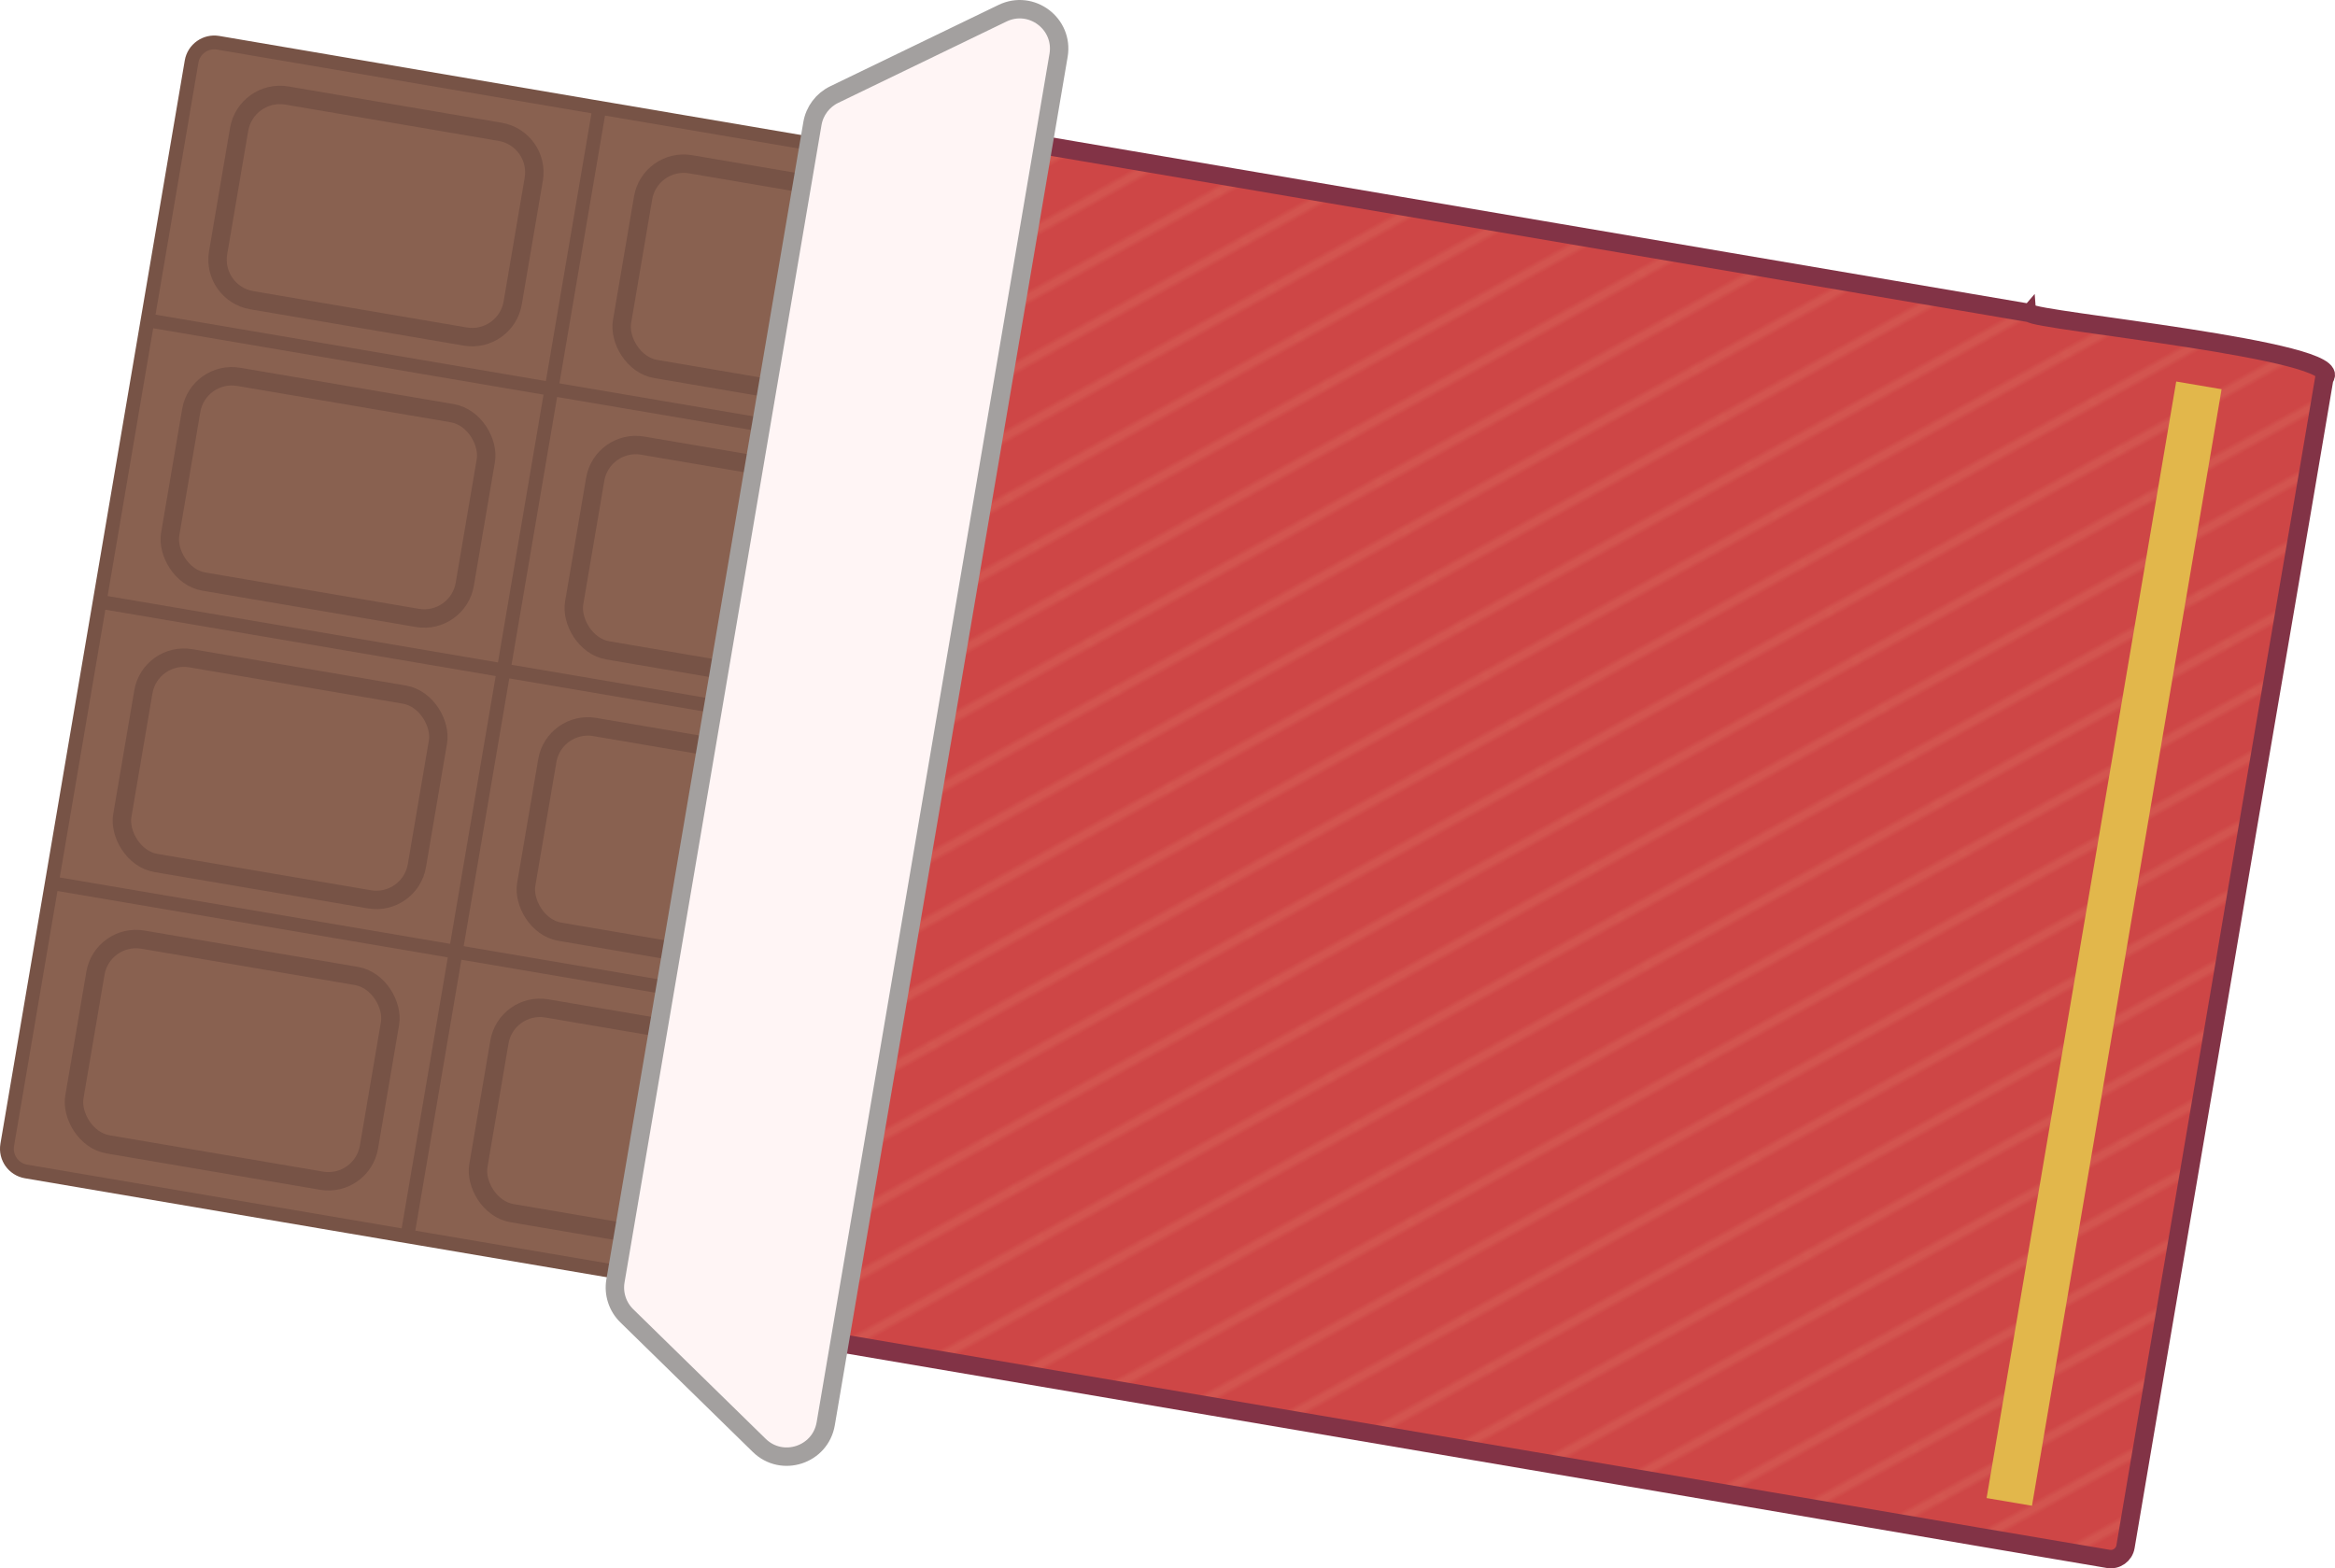 <?xml version="1.0" encoding="UTF-8"?>
<svg id="_レイヤー_2" data-name="レイヤー 2" xmlns="http://www.w3.org/2000/svg" xmlns:xlink="http://www.w3.org/1999/xlink" viewBox="0 0 507.14 340.66">
  <defs>
    <style>
      .cls-1 {
        stroke: #775346;
      }

      .cls-1, .cls-2, .cls-3, .cls-4 {
        stroke-miterlimit: 10;
      }

      .cls-1, .cls-2, .cls-4 {
        stroke-width: 4px;
      }

      .cls-1, .cls-5, .cls-6, .cls-3 {
        fill: none;
      }

      .cls-2 {
        fill: url(#_6_lpi_10_3);
        stroke: #823346;
      }

      .cls-6 {
        stroke: #d65d54;
        stroke-width: 1.2px;
      }

      .cls-7 {
        fill: #896150;
      }

      .cls-8 {
        fill: #ce4646;
      }

      .cls-3 {
        stroke: #e2b74b;
        stroke-width: 10px;
      }

      .cls-9 {
        fill: #775346;
      }

      .cls-4 {
        fill: #fff5f5;
        stroke: #a3a09f;
      }
    </style>
    <pattern id="_6_lpi_10_3" data-name="6 lpi 10 % 3" x="0" y="0" width="72" height="72" patternTransform="translate(2137.61 -5489.85) rotate(-29)" patternUnits="userSpaceOnUse" viewBox="0 0 72 72">
      <g>
        <rect class="cls-5" width="72" height="72"/>
        <g>
          <line class="cls-6" x1="71.75" y1="66" x2="144.25" y2="66"/>
          <line class="cls-6" x1="71.75" y1="42" x2="144.25" y2="42"/>
          <line class="cls-6" x1="71.75" y1="18" x2="144.25" y2="18"/>
          <line class="cls-6" x1="71.75" y1="54" x2="144.25" y2="54"/>
          <line class="cls-6" x1="71.75" y1="30" x2="144.25" y2="30"/>
          <line class="cls-6" x1="71.75" y1="6" x2="144.25" y2="6"/>
        </g>
        <g>
          <line class="cls-6" x1="-.25" y1="66" x2="72.25" y2="66"/>
          <line class="cls-6" x1="-.25" y1="42" x2="72.25" y2="42"/>
          <line class="cls-6" x1="-.25" y1="18" x2="72.25" y2="18"/>
          <line class="cls-6" x1="-.25" y1="54" x2="72.25" y2="54"/>
          <line class="cls-6" x1="-.25" y1="30" x2="72.25" y2="30"/>
          <line class="cls-6" x1="-.25" y1="6" x2="72.25" y2="6"/>
        </g>
        <g>
          <line class="cls-6" x1="-72.25" y1="66" x2=".25" y2="66"/>
          <line class="cls-6" x1="-72.25" y1="42" x2=".25" y2="42"/>
          <line class="cls-6" x1="-72.25" y1="18" x2=".25" y2="18"/>
          <line class="cls-6" x1="-72.25" y1="54" x2=".25" y2="54"/>
          <line class="cls-6" x1="-72.25" y1="30" x2=".25" y2="30"/>
          <line class="cls-6" x1="-72.25" y1="6" x2=".25" y2="6"/>
        </g>
      </g>
    </pattern>
  </defs>
  <g id="_レイヤー_4" data-name="レイヤー 4">
    <g>
      <path class="cls-7" d="M476.24,83.27l-82.81-14.09-1.18-.2-86.56-14.73-1.18-.2-86.56-14.73-1.18-.2-86.56-14.73-1.18-.2L46.22,10.11c-2.72-.46-5.3,1.37-5.77,4.09l-9.56,56.19-.12.69-10.28,60.44-.12.69-10.28,60.44-.12.69L.42,249.51c-.46,2.72,1.37,5.3,4.09,5.77l82.81,14.09,1.18.2,86.56,14.73,1.18.2,86.56,14.73,1.18.2,86.56,14.73,1.18.2,82.81,14.09c2.72.46,5.3-1.37,5.77-4.09l9.56-56.19.12-.69,10.28-60.44.12-.69,10.28-60.44.12-.69,9.56-56.19c.46-2.72-1.37-5.3-4.09-5.77Z"/>
      <g>
        <path class="cls-1" d="M58.2,24.36h46.97c4.93,0,8.93,4,8.93,8.93v27.25c0,4.93-4,8.93-8.93,8.93h-47.04c-4.93,0-8.93-4-8.93-8.93v-27.18c0-4.97,4.03-9,9-9Z" transform="translate(9.03 -13.03) rotate(9.66)"/>
        <rect class="cls-1" x="400.16" y="84.07" width="64.9" height="45.11" rx="8.93" ry="8.93" transform="translate(24.01 -71.05) rotate(9.66)"/>
        <rect class="cls-1" x="136.94" y="39.29" width="64.9" height="45.11" rx="8.93" ry="8.93" transform="translate(12.77 -27.53) rotate(9.66)"/>
        <rect class="cls-1" x="224.68" y="54.22" width="64.9" height="45.11" rx="8.93" ry="8.93" transform="translate(16.52 -42.04) rotate(9.66)"/>
        <rect class="cls-1" x="312.42" y="69.15" width="64.9" height="45.11" rx="8.93" ry="8.93" transform="translate(20.27 -56.54) rotate(9.66)"/>
        <rect class="cls-1" x="38.8" y="85.48" width="64.9" height="45.11" rx="8.93" ry="8.93" transform="translate(19.13 -10.42) rotate(9.66)"/>
        <rect class="cls-1" x="389.76" y="145.2" width="64.9" height="45.11" rx="8.93" ry="8.93" transform="translate(34.12 -68.44) rotate(9.66)"/>
        <rect class="cls-1" x="126.54" y="100.41" width="64.9" height="45.11" rx="8.93" ry="8.93" transform="translate(22.88 -24.92) rotate(9.66)"/>
        <rect class="cls-1" x="214.28" y="115.34" width="64.9" height="45.11" rx="8.93" ry="8.93" transform="translate(26.62 -39.43) rotate(9.66)"/>
        <rect class="cls-1" x="302.02" y="130.27" width="64.9" height="45.11" rx="8.93" ry="8.93" transform="translate(30.37 -53.93) rotate(9.66)"/>
        <rect class="cls-1" x="28.4" y="146.61" width="64.9" height="45.11" rx="8.93" ry="8.93" transform="translate(29.24 -7.81) rotate(9.66)"/>
        <rect class="cls-1" x="379.36" y="206.32" width="64.9" height="45.11" rx="8.93" ry="8.93" transform="translate(44.22 -65.83) rotate(9.66)"/>
        <rect class="cls-1" x="116.14" y="161.53" width="64.9" height="45.11" rx="8.93" ry="8.93" transform="translate(32.98 -22.31) rotate(9.66)"/>
        <rect class="cls-1" x="203.88" y="176.46" width="64.9" height="45.11" rx="8.93" ry="8.93" transform="translate(36.73 -36.82) rotate(9.66)"/>
        <rect class="cls-1" x="291.62" y="191.39" width="64.9" height="45.11" rx="8.93" ry="8.93" transform="translate(40.48 -51.32) rotate(9.66)"/>
        <rect class="cls-1" x="18" y="207.73" width="64.9" height="45.11" rx="8.93" ry="8.93" transform="translate(39.34 -5.2) rotate(9.66)"/>
        <rect class="cls-1" x="368.96" y="267.44" width="64.9" height="45.11" rx="8.93" ry="8.93" transform="translate(54.33 -63.22) rotate(9.66)"/>
        <rect class="cls-1" x="105.74" y="222.66" width="64.9" height="45.11" rx="8.93" ry="8.93" transform="translate(43.09 -19.7) rotate(9.66)"/>
        <rect class="cls-1" x="193.48" y="237.58" width="64.9" height="45.11" rx="8.93" ry="8.93" transform="translate(46.83 -34.21) rotate(9.66)"/>
        <rect class="cls-1" x="281.22" y="252.51" width="64.9" height="45.11" rx="8.93" ry="8.93" transform="translate(50.58 -48.71) rotate(9.66)"/>
      </g>
      <path class="cls-9" d="M477.64,80.97l-81.33-13.84-4.13-.7-83.61-14.22-4.13-.7-83.61-14.22-4.13-.7-83.61-14.22-4.13-.7L47.63,7.81c-3.53-.6-6.9,1.78-7.5,5.32l-9.31,54.71-.62,3.64-9.78,57.48-.62,3.64-9.78,57.48-.62,3.64L.09,248.44c-.6,3.53,1.78,6.9,5.32,7.5l81.33,13.84,4.13.7,83.61,14.22,4.13.7,83.61,14.22,4.13.7,83.61,14.22,4.13.7,81.33,13.84c3.53.6,6.9-1.78,7.5-5.32l9.31-54.71.62-3.64,9.78-57.48.62-3.64,9.78-57.48.62-3.64,9.31-54.71c.6-3.53-1.78-6.9-5.32-7.5ZM306.89,54.96l85.96,14.62-9.9,58.16-1.18-.2-83.61-14.22-1.18-.2,9.9-58.16ZM121.01,86.23l84.78,14.42-.12.69-9.78,57.48-83.61-14.22-1.18-.2,9.9-58.16ZM208.75,101.16l84.78,14.42-.12.69-9.78,57.48-83.61-14.22-1.18-.2,9.9-58.16ZM296.49,116.09l85.96,14.62-9.9,58.16-1.18-.2-83.61-14.22-1.18-.2,9.9-58.16ZM219.15,40.04l84.78,14.42-9.9,58.16-83.61-14.22-1.18-.2,9.9-58.16ZM131.41,25.11l84.78,14.42-9.9,58.16-83.61-14.22-1.18-.2,9.9-58.16ZM43.09,13.63c.32-1.9,2.14-3.19,4.04-2.86l81.33,13.84-9.9,58.16-84.78-14.42,9.31-54.71ZM33.27,71.3l84.78,14.42-.12.69-9.78,57.48-84.78-14.42,9.9-58.16ZM97.14,208.66l-9.9,58.16-81.33-13.84c-1.9-.32-3.19-2.14-2.86-4.04l9.43-55.4,84.78,14.42-.12.69ZM12.98,190.59l9.9-58.16,84.78,14.42-.12.69-9.78,57.48-84.78-14.42ZM184.88,223.58l-9.9,58.16-84.78-14.42,10.01-58.85,84.78,14.42-.12.69ZM101.89,205.72l-1.18-.2,9.9-58.16,84.78,14.42-.12.69-9.78,57.48-83.61-14.22ZM272.62,238.51l-9.9,58.16-84.78-14.42,10.01-58.85,84.78,14.42-.12.69ZM189.63,220.64l-1.18-.2,9.9-58.16,84.78,14.42-.12.69-9.78,57.48-83.61-14.22ZM351.64,311.8l-85.96-14.62,10.01-58.85,85.96,14.62-10.01,58.85ZM360.98,249.8l-83.61-14.22-1.18-.2,9.9-58.16,85.96,14.62-9.9,58.16-1.18-.2ZM439.96,323.28c-.32,1.9-2.14,3.19-4.04,2.86l-81.33-13.84,9.9-58.16.12-.69,84.78,14.42-9.43,55.4ZM365.11,250.5l9.78-57.48.12-.69,84.78,14.42-9.9,58.16-84.78-14.42ZM375.51,189.38l9.78-57.48.12-.69,84.78,14.42-9.9,58.16-84.78-14.42ZM385.91,128.26l9.9-58.16,81.33,13.84c1.9.32,3.19,2.14,2.86,4.04l-9.31,54.71-84.78-14.42Z"/>
      <path class="cls-8" d="M441.22,68.79l-.86-.15-63.52-10.81-.86-.15-63.52-10.81-.86-.15-63.52-10.81-.86-.15-61.39-10.44c-1.66-.28-3.23.83-3.51,2.49l-10.53,61.86-.12.73-10.91,64.14-.12.73-10.91,64.14-.12.73-10.53,61.86c-.28,1.66.83,3.23,2.49,3.51l61.39,10.44.86.15,63.52,10.81.86.15,63.52,10.81.86.15,63.52,10.81.86.15,61.39,10.44c1.66.28,3.23-.83,3.51-2.49l10.53-61.86.12-.73,10.91-64.14.12-.73,10.91-64.14.12-.73,10.53-61.86c.28-1.66-.83-3.23-2.49-3.51l-61.39-10.44Z"/>
      <path class="cls-2" d="M440.97,68.02c-80.17-13.62-175.07-29.8-255.22-43.42-6.09-5.58-12.57,63.81-14.23,64.32-5.56,33.11-16.61,97.36-22.19,130.46,0,0-10.49,61.67-10.49,61.67-.3,1.76.89,3.43,2.65,3.73,56.95,9.67,133.88,22.79,190.84,32.47,31.5,5.28,94.12,16.07,125.58,21.37,1.76.3,3.43-.89,3.73-2.65,5.41-32.09,16.22-95.14,21.65-127.27,5.3-31.73,16.21-94.86,21.53-126.54,5.63-6.03-63.4-12.54-63.84-14.15Z"/>
      <path class="cls-4" d="M181.17,20.55L217.74,2.87c6.27-3.03,13.34,2.29,12.17,9.16l-50.57,297.23c-1.16,6.82-9.5,9.53-14.44,4.7l-28.77-28.15c-2.01-1.97-2.93-4.8-2.46-7.57L176.45,26.84c.47-2.74,2.23-5.08,4.72-6.29Z"/>
      <line class="cls-3" x1="477.58" y1="83.71" x2="436.4" y2="326.24"/>
    </g>
  </g>
</svg>